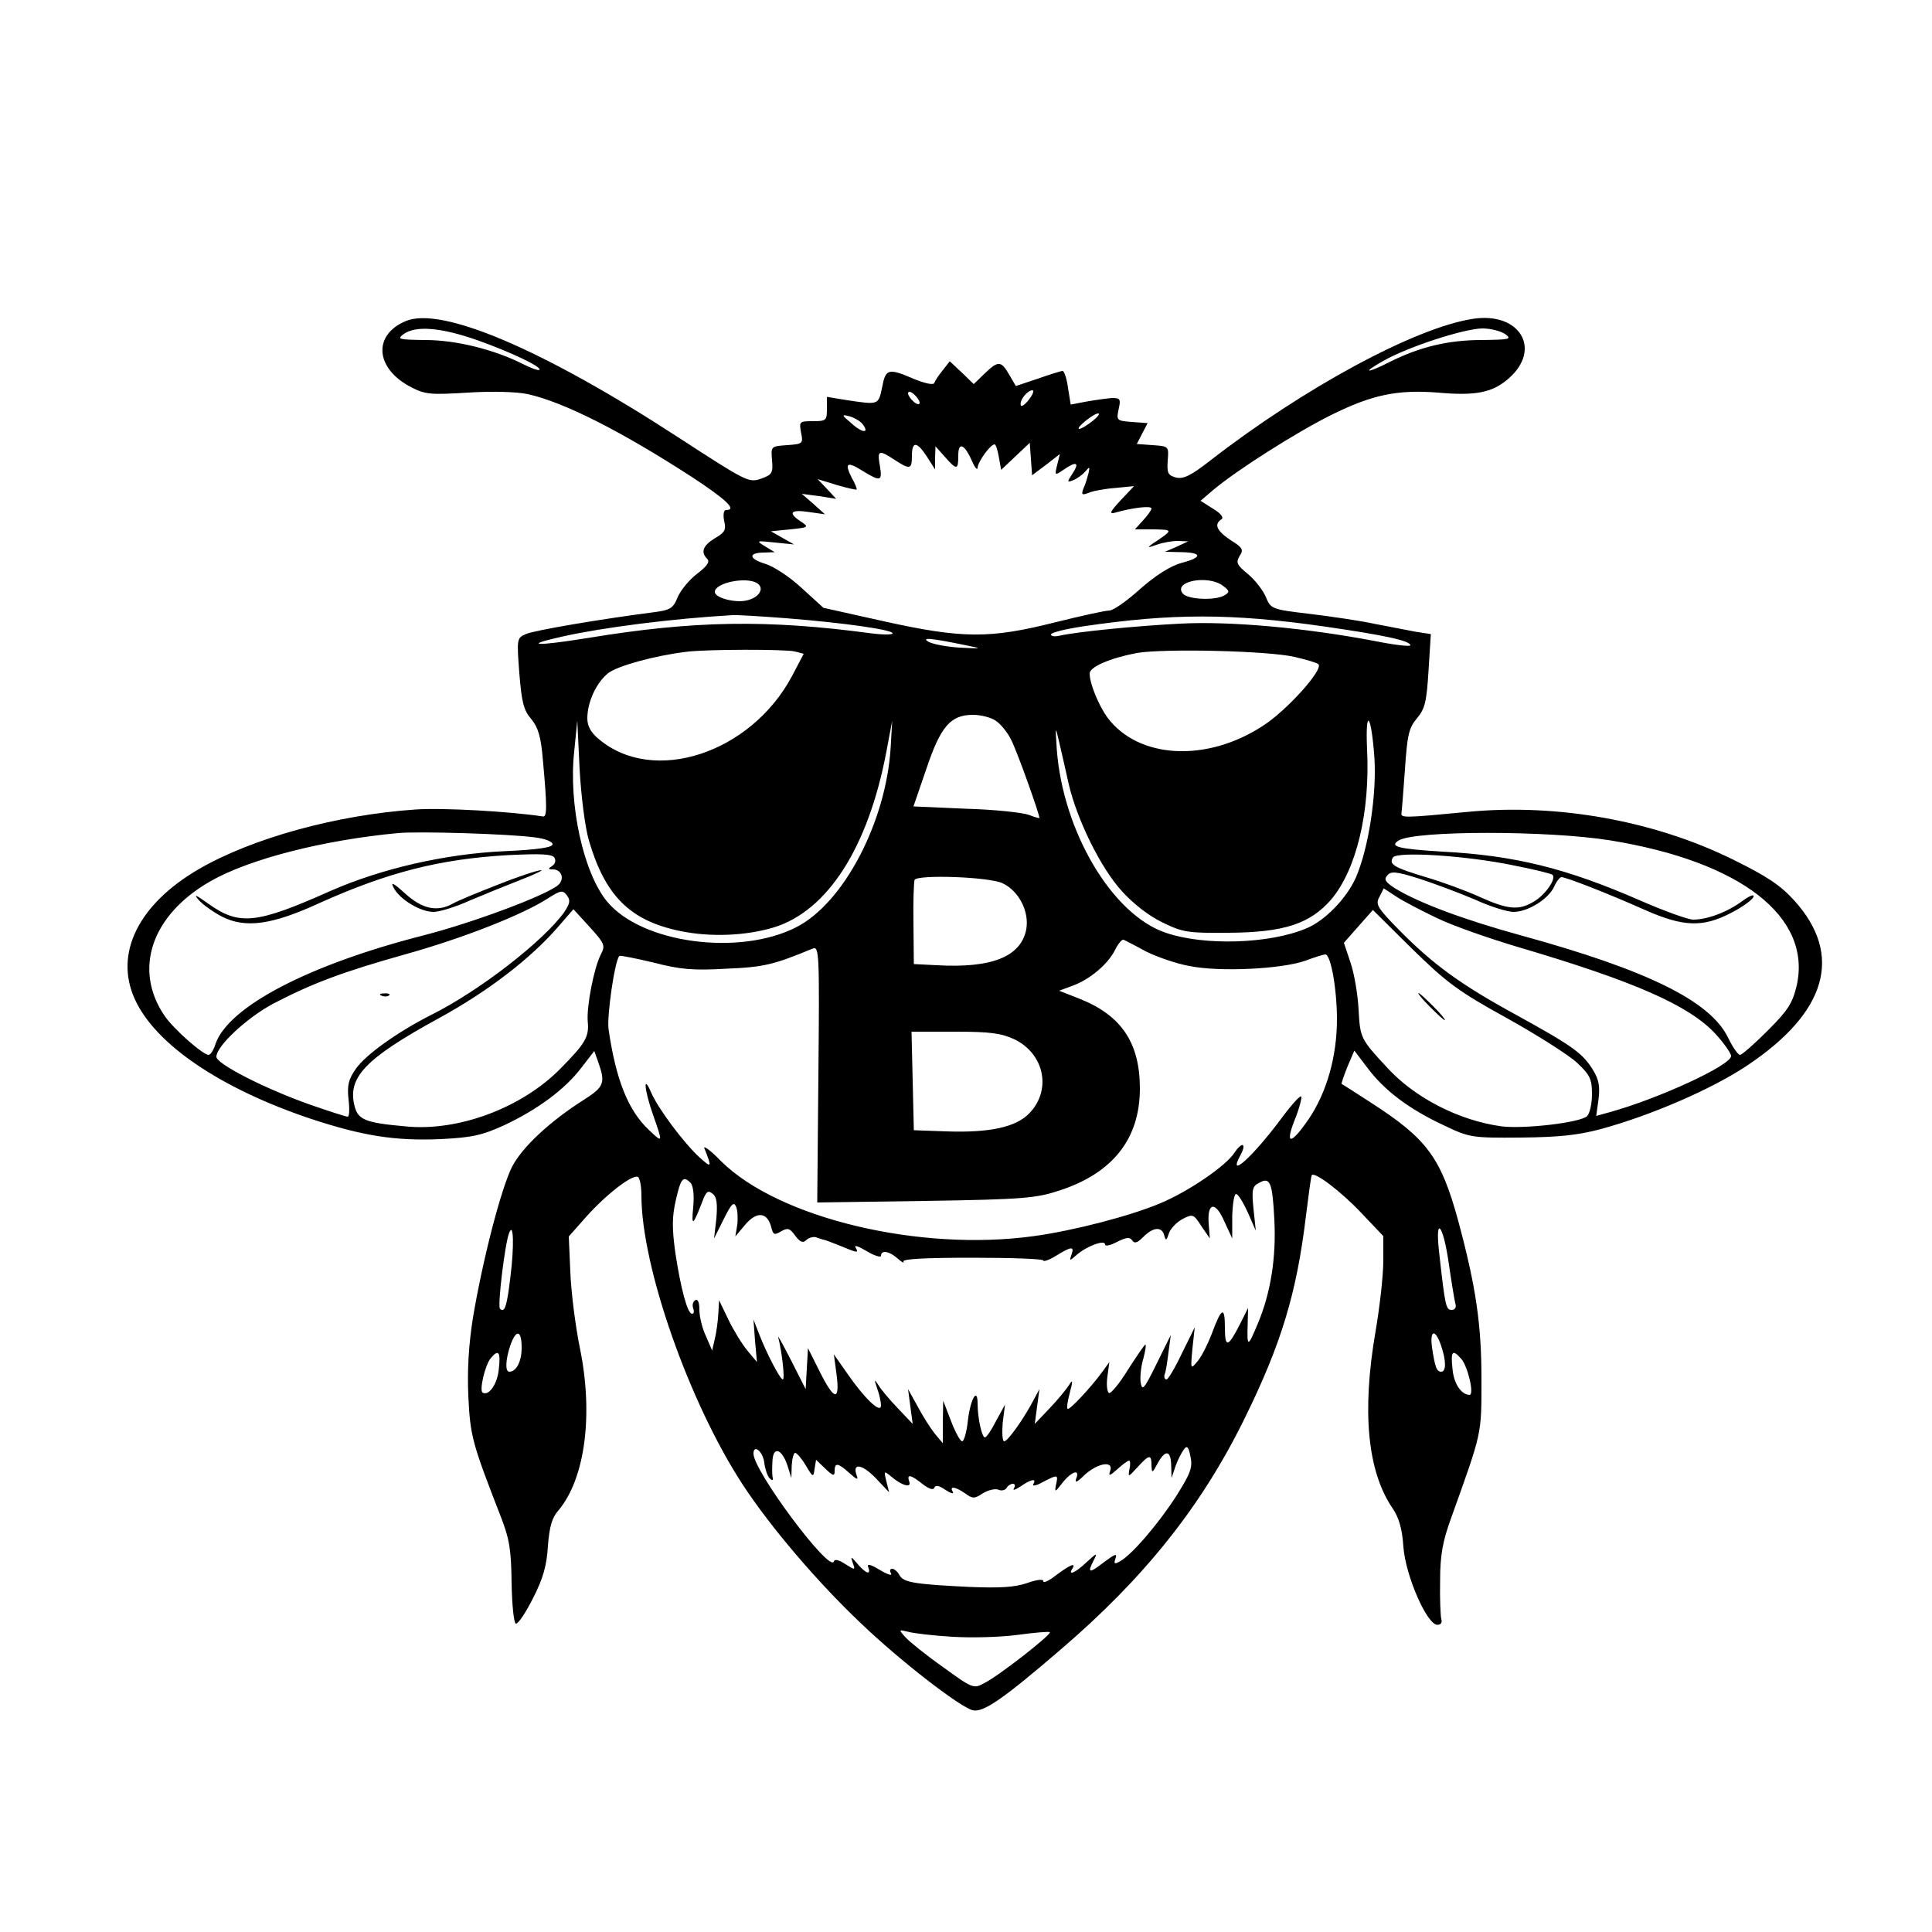 <?xml version="1.0" encoding="UTF-8" standalone="no"?> <svg xmlns="http://www.w3.org/2000/svg" version="1.0" width="500pt" height="500pt" viewBox="0 0 500 500" preserveAspectRatio="xMidYMid meet"><g transform="translate(0,500) scale(0.1,-0.1)" fill="#000000" stroke="none"><path d="M1050 4169 c-86 -36 -79 -123 14 -171 36 -19 51 -20 148 -14 64 4 126 2 154 -4 94 -21 242 -96 427 -216 88 -58 115 -84 86 -84 -6 0 -8 -11 -5 -28 6 -23 2 -30 -24 -45 -31 -19 -37 -36 -20 -53 8 -8 0 -19 -26 -39 -20 -15 -42 -42 -50 -60 -12 -30 -19 -34 -66 -40 -125 -16 -305 -46 -327 -56 -23 -10 -24 -11 -17 -101 6 -75 11 -96 31 -119 18 -22 25 -46 30 -106 11 -121 11 -148 0 -146 -84 13 -260 23 -330 18 -204 -14 -422 -74 -560 -154 -157 -91 -220 -219 -166 -337 53 -117 222 -231 454 -309 136 -45 220 -58 337 -53 82 4 108 10 165 36 87 41 157 93 199 148 l34 44 11 -31 c18 -51 14 -62 -36 -94 -89 -56 -162 -124 -188 -175 -28 -56 -75 -236 -101 -390 -11 -70 -15 -134 -12 -203 5 -104 10 -122 84 -312 23 -59 27 -87 28 -173 1 -56 6 -103 11 -104 6 -1 26 29 45 67 26 51 35 84 38 134 4 50 10 73 28 93 68 82 90 246 55 418 -12 58 -23 147 -25 198 l-4 92 46 52 c53 59 120 110 133 102 5 -3 9 -25 9 -48 0 -184 123 -535 262 -748 72 -110 194 -253 306 -359 100 -96 255 -216 289 -225 27 -7 78 28 228 157 216 185 363 369 474 594 97 196 137 329 161 530 7 55 13 102 15 104 9 8 76 -43 128 -98 l57 -60 0 -64 c0 -36 -9 -118 -20 -182 -36 -208 -21 -362 43 -457 17 -24 26 -54 29 -102 6 -75 61 -201 88 -201 9 0 13 6 10 15 -2 8 -4 53 -3 100 0 66 7 102 28 160 81 226 79 215 79 360 0 142 -14 239 -60 410 -45 165 -81 213 -227 307 -40 26 -73 47 -75 48 -1 1 6 21 15 44 l18 42 35 -46 c43 -57 106 -105 196 -147 67 -32 72 -33 199 -32 99 1 148 6 208 22 132 36 288 104 378 164 207 138 250 286 123 427 -36 40 -71 63 -158 106 -204 101 -455 146 -686 124 -167 -16 -175 -16 -173 -3 1 6 5 57 9 113 6 89 10 107 31 132 21 25 25 43 30 123 l6 95 -39 6 c-21 4 -68 13 -104 20 -36 8 -111 19 -168 26 -102 12 -103 13 -116 44 -7 17 -28 44 -46 59 -29 24 -32 30 -22 47 11 16 8 22 -23 41 -36 24 -44 41 -24 54 7 4 -1 15 -21 27 l-33 21 34 29 c61 51 212 147 304 193 107 53 172 66 276 58 99 -9 142 0 184 37 86 76 28 172 -92 154 -149 -22 -439 -179 -681 -367 -50 -39 -69 -48 -88 -44 -22 6 -24 12 -22 44 3 37 3 37 -39 40 l-41 3 14 27 14 27 -41 3 c-39 3 -40 4 -34 33 6 26 4 29 -17 29 -13 -1 -42 -5 -65 -9 l-42 -8 -7 43 c-3 24 -10 44 -14 44 -4 0 -33 -9 -64 -20 l-57 -19 -17 29 c-21 37 -29 37 -64 3 l-28 -27 -31 30 -31 29 -18 -23 c-10 -12 -20 -27 -22 -33 -2 -6 -22 -2 -52 10 -67 29 -74 27 -83 -21 -10 -47 -8 -46 -95 -33 l-48 8 0 -32 c0 -29 -2 -31 -36 -31 -35 0 -36 -1 -31 -29 6 -29 5 -30 -36 -33 -42 -3 -42 -3 -39 -39 3 -33 0 -38 -29 -48 -31 -11 -38 -7 -215 108 -349 227 -612 339 -704 300z m187 -50 c87 -31 166 -69 159 -76 -2 -3 -21 4 -43 15 -73 37 -172 62 -252 62 -69 1 -74 2 -57 15 31 23 97 18 193 -16z m2659 16 c17 -13 11 -14 -62 -15 -86 0 -160 -18 -236 -56 -63 -32 -75 -30 -18 2 63 36 207 83 256 84 22 0 49 -7 60 -15z m-1516 -177 c0 -6 -7 -5 -15 2 -8 7 -15 17 -15 22 0 6 7 5 15 -2 8 -7 15 -17 15 -22z m283 8 c-10 -13 -20 -20 -21 -15 -5 12 17 39 30 39 5 0 1 -11 -9 -24z m-432 -62 c21 -26 2 -26 -27 0 -26 22 -27 24 -7 19 12 -3 28 -12 34 -19z m596 6 c-14 -11 -29 -20 -34 -20 -11 1 37 40 49 40 6 0 -1 -9 -15 -20z m-428 -92 l21 -33 0 30 1 30 24 -27 c31 -35 35 -35 35 3 0 37 16 30 36 -15 7 -17 14 -24 14 -16 1 15 33 60 44 60 3 0 8 -15 11 -33 l6 -33 37 35 37 35 3 -42 3 -42 36 27 36 28 -7 -28 c-7 -28 -6 -28 16 -13 33 23 43 20 24 -9 -15 -23 -15 -24 1 -18 10 4 24 14 31 22 12 14 13 14 9 -4 -3 -11 -8 -29 -13 -39 -6 -16 -4 -18 12 -12 10 5 42 11 69 13 l50 5 -35 -37 c-27 -29 -30 -36 -15 -32 45 13 95 19 95 11 0 -4 -10 -18 -22 -31 l-21 -23 49 0 c51 -1 51 -1 -3 -37 -15 -11 -13 -11 10 -3 16 6 40 10 55 10 l27 -1 -30 -14 -30 -13 43 -1 c54 -1 54 -14 -1 -28 -28 -8 -65 -31 -106 -67 -34 -31 -70 -56 -80 -56 -10 0 -74 -14 -142 -31 -167 -42 -238 -42 -441 3 l-157 35 -56 51 c-31 29 -74 57 -95 63 -43 13 -44 29 -2 29 l27 1 -25 15 c-24 15 -23 15 25 10 l50 -5 -30 17 -30 17 50 5 c48 5 49 6 28 20 -35 23 -27 32 20 25 l42 -6 -30 27 -30 26 45 -6 44 -7 -24 26 -24 25 49 -15 c27 -8 50 -13 52 -12 1 2 -4 16 -13 31 -19 38 -12 43 29 17 46 -28 51 -27 44 14 -7 40 -3 42 38 15 40 -26 45 -25 45 10 0 39 13 38 39 -2z m-440 -327 c21 -13 6 -38 -27 -45 -30 -7 -82 7 -82 22 0 24 81 40 109 23z m1206 -7 c17 -13 18 -16 5 -24 -23 -15 -96 -12 -109 4 -26 32 66 49 104 20z m-1130 -84 c152 -12 275 -30 275 -39 0 -4 -25 -4 -56 0 -268 36 -459 33 -732 -12 -136 -22 -173 -20 -65 4 103 23 282 46 438 55 11 1 74 -3 140 -8z m1390 -21 c153 -22 225 -37 225 -49 0 -4 -42 1 -92 11 -178 34 -375 52 -504 45 -117 -6 -266 -21 -311 -31 -13 -3 -23 -2 -23 3 0 5 37 14 83 21 230 34 383 34 622 0z m-925 -49 c44 -9 43 -9 -17 -6 -33 2 -69 9 -80 15 -20 12 5 10 97 -9z m-443 -16 l23 -6 -31 -59 c-107 -199 -358 -281 -499 -162 -21 17 -30 34 -30 54 0 42 23 92 54 117 25 19 120 45 201 55 52 7 259 7 282 1z m1293 -14 c30 -7 58 -15 62 -19 14 -13 -81 -119 -143 -159 -146 -96 -323 -86 -403 21 -23 32 -46 88 -46 114 0 17 53 40 122 53 69 12 338 6 408 -10z m-772 -166 c12 -8 29 -29 38 -47 14 -25 74 -193 74 -204 0 -1 -12 2 -27 8 -16 6 -89 14 -163 16 l-136 6 33 96 c37 111 63 141 121 141 21 0 48 -7 60 -16z m979 -96 c6 -94 -15 -233 -48 -309 -24 -54 -80 -112 -129 -132 -96 -40 -264 -45 -363 -11 -139 47 -266 262 -282 474 -4 62 -4 63 6 20 6 -25 17 -74 25 -110 22 -93 83 -217 138 -277 28 -31 70 -64 104 -80 53 -26 66 -28 172 -27 143 1 210 23 265 86 65 77 101 225 93 388 -5 112 11 93 19 -22z m-2033 -213 c42 -143 106 -207 234 -234 80 -17 172 -13 245 9 139 43 244 207 291 455 l15 80 -4 -70 c-12 -193 -122 -403 -245 -465 -148 -75 -400 -41 -489 67 -61 74 -100 251 -85 388 l8 80 6 -125 c4 -72 14 -150 24 -185z m-141 8 c27 -3 47 -11 47 -18 0 -8 -37 -14 -127 -18 -151 -7 -316 -45 -446 -102 -195 -87 -238 -91 -319 -33 -32 23 -38 25 -23 8 11 -12 38 -31 59 -42 61 -31 129 -22 253 35 178 80 312 114 489 124 84 4 113 3 119 -7 4 -7 2 -16 -6 -21 -11 -7 -11 -9 2 -9 23 0 31 -26 13 -41 -33 -27 -220 -97 -349 -130 -297 -76 -503 -184 -537 -280 -5 -16 -13 -29 -18 -29 -15 0 -91 67 -114 101 -82 120 -34 261 118 348 101 58 293 107 486 125 54 5 286 -2 353 -11z m2785 -8 c338 -55 521 -198 482 -375 -11 -46 -22 -64 -75 -117 -35 -35 -67 -63 -72 -63 -5 0 -19 20 -31 45 -46 94 -207 174 -535 264 -149 41 -264 84 -325 121 -27 17 -31 24 -22 34 9 12 23 11 83 -8 40 -13 104 -37 144 -54 39 -18 84 -32 100 -32 37 0 90 33 105 65 6 14 15 25 19 25 12 0 122 -43 214 -84 101 -45 152 -47 226 -8 29 15 54 33 57 41 3 8 -10 3 -29 -11 -38 -28 -90 -48 -127 -48 -13 0 -74 22 -136 49 -192 84 -325 117 -513 127 -114 7 -139 13 -113 29 43 26 388 26 548 0z m-249 -65 c51 -10 96 -21 99 -24 10 -11 -19 -52 -48 -69 -39 -24 -68 -21 -141 12 -35 16 -98 39 -139 51 -83 25 -96 33 -85 51 11 16 190 5 314 -21z m-1324 -46 c42 -20 69 -73 61 -119 -14 -71 -89 -101 -231 -93 l-60 3 -1 105 c-1 58 1 108 3 113 8 14 193 8 228 -9z m-1135 -75 c-54 -75 -219 -203 -343 -265 -89 -45 -171 -104 -196 -140 -19 -27 -23 -43 -19 -79 3 -25 2 -45 -2 -45 -5 0 -48 14 -97 31 -119 42 -243 106 -243 124 0 28 80 102 148 138 102 53 180 82 340 127 151 42 305 103 370 145 33 21 38 22 49 8 10 -13 8 -21 -7 -44z m2259 -15 c41 -20 136 -53 210 -75 302 -89 442 -151 510 -224 23 -25 41 -51 41 -58 0 -24 -187 -110 -313 -145 l-36 -10 6 43 c4 34 1 51 -15 77 -27 43 -52 61 -199 142 -143 78 -214 130 -302 219 -57 58 -62 67 -51 86 l11 22 32 -21 c18 -12 66 -37 106 -56z m-2164 -94 c-18 -35 -37 -134 -34 -173 4 -40 -5 -56 -70 -122 -100 -102 -265 -164 -402 -150 -102 9 -122 17 -131 51 -20 75 26 124 218 229 128 70 238 155 309 237 l39 45 42 -46 c39 -43 41 -48 29 -71z m2345 -165 c79 -44 161 -96 182 -116 33 -31 38 -42 38 -81 0 -26 -6 -50 -13 -57 -21 -17 -163 -33 -221 -26 -110 15 -225 74 -296 152 -69 74 -70 77 -74 150 -2 39 -11 93 -21 122 l-17 51 37 42 38 43 101 -100 c90 -88 119 -110 246 -180z m-935 173 c28 -14 79 -32 113 -38 78 -16 240 -8 301 14 24 9 47 16 51 16 14 0 30 -89 30 -168 0 -97 -27 -190 -73 -258 -46 -67 -62 -68 -37 -4 12 29 19 57 18 62 -2 5 -24 -19 -50 -54 -74 -100 -143 -163 -108 -98 17 31 5 37 -15 7 -22 -34 -118 -100 -192 -131 -78 -33 -225 -71 -327 -85 -296 -41 -661 46 -810 194 -27 28 -47 42 -43 33 20 -50 19 -52 -13 -23 -41 38 -107 126 -125 168 -21 49 -18 8 5 -58 26 -74 26 -74 -11 -39 -53 50 -85 129 -104 260 -5 33 16 179 28 190 2 2 41 -6 88 -17 69 -18 103 -21 189 -16 98 4 124 11 223 52 17 7 18 -9 15 -325 l-3 -332 280 4 c254 4 286 7 347 27 138 45 208 134 208 264 0 117 -47 188 -153 231 l-56 22 35 13 c44 16 91 55 110 93 8 16 18 28 22 26 4 -2 30 -15 57 -30z m-339 -228 c77 -38 96 -131 38 -191 -34 -36 -103 -51 -215 -47 l-84 3 -3 128 -3 127 113 0 c92 0 119 -4 154 -20z m-839 -371 c7 -7 10 -32 7 -63 -5 -53 -1 -50 27 23 8 18 12 21 24 11 10 -8 12 -26 9 -63 l-6 -52 25 50 c20 40 26 46 32 32 4 -9 5 -31 3 -47 l-5 -30 26 31 c30 35 57 32 67 -7 5 -20 8 -21 25 -11 17 10 23 9 37 -11 13 -17 20 -20 29 -11 6 6 18 9 25 7 7 -3 15 -5 18 -6 3 0 22 -7 44 -16 46 -19 49 -20 40 -4 -4 7 9 2 29 -10 20 -12 37 -17 37 -12 0 16 22 12 43 -7 11 -10 18 -13 15 -8 -4 7 58 10 178 10 101 0 184 -3 184 -7 0 -4 15 1 33 12 40 25 48 25 40 3 -6 -17 -5 -17 13 -1 26 23 74 41 74 27 0 -5 14 -2 31 7 24 12 33 13 39 4 6 -9 13 -7 29 9 26 26 48 27 54 4 4 -15 6 -14 12 5 4 12 20 29 35 37 27 14 29 13 49 -18 l22 -32 -3 39 c-4 55 18 58 41 4 l20 -43 0 58 c1 31 5 57 10 57 5 0 18 -21 30 -47 l21 -48 -6 57 c-5 50 -3 58 15 67 28 16 34 1 39 -95 5 -98 -9 -189 -43 -270 -26 -62 -28 -62 -26 1 l1 40 -20 -40 c-32 -63 -40 -65 -40 -10 0 56 -9 51 -34 -17 -10 -26 -26 -58 -36 -70 -19 -23 -19 -23 -14 32 l6 55 -33 -67 c-18 -38 -36 -68 -40 -68 -5 0 -7 6 -5 13 3 6 7 32 10 57 l6 45 -37 -75 c-32 -65 -37 -71 -41 -48 -2 15 1 43 7 62 5 20 8 36 5 36 -2 0 -22 -29 -45 -65 -22 -36 -45 -63 -49 -60 -5 3 -7 22 -4 43 l5 37 -18 -25 c-30 -41 -86 -101 -90 -96 -3 2 0 21 6 43 8 30 7 34 -2 19 -7 -11 -29 -38 -50 -60 l-39 -41 6 45 6 45 -16 -30 c-26 -49 -66 -105 -75 -105 -5 0 -6 21 -4 48 l6 47 -23 -42 c-12 -24 -25 -43 -29 -43 -8 0 -19 51 -19 87 0 44 -18 14 -25 -42 -3 -30 -10 -55 -15 -55 -5 0 -18 24 -29 53 l-20 52 -1 -55 0 -55 -21 25 c-11 14 -31 45 -44 70 l-25 45 6 -45 6 -45 -39 41 c-21 22 -44 49 -50 60 -11 16 -11 15 -3 -9 6 -16 10 -36 10 -44 0 -23 -42 17 -87 82 l-35 50 7 -52 c9 -71 -6 -68 -44 8 l-30 60 -3 -53 -3 -53 -38 75 c-21 41 -36 68 -33 59 9 -33 18 -109 12 -109 -7 0 -42 67 -62 119 l-14 36 4 -55 5 -55 -25 30 c-14 17 -36 53 -49 80 l-24 50 -2 -35 c-1 -19 -5 -48 -9 -65 l-7 -30 -16 37 c-10 21 -17 51 -17 68 0 20 -4 29 -11 25 -6 -4 -8 -13 -5 -21 3 -8 2 -14 -3 -14 -12 0 -29 65 -43 156 -9 65 -9 94 1 138 13 57 19 64 38 45z m-466 -243 c-9 -77 -15 -95 -27 -83 -7 6 13 172 24 197 11 28 13 -34 3 -114z m2428 37 c7 -49 15 -96 17 -105 4 -11 0 -18 -9 -18 -15 0 -17 8 -33 153 -10 93 11 67 25 -30z m-2399 -221 c0 -36 -14 -62 -32 -62 -11 0 -10 31 3 69 15 42 29 39 29 -7z m2379 7 c14 -40 14 -69 1 -69 -12 0 -16 11 -24 63 -6 45 8 49 23 6z m-2438 -61 c-3 -39 -26 -72 -42 -62 -9 5 6 71 21 89 20 24 26 17 21 -27z m2491 25 c17 -20 34 -93 21 -93 -22 1 -41 30 -44 68 -5 46 0 51 23 25z m-738 -355 c-47 -73 -116 -153 -146 -169 -14 -8 -16 -6 -11 8 5 14 -2 11 -30 -10 -39 -30 -44 -29 -26 6 10 19 7 18 -18 -5 -29 -28 -50 -37 -38 -18 11 17 -5 11 -41 -16 -19 -15 -34 -22 -34 -16 0 6 -17 4 -42 -5 -32 -11 -71 -13 -148 -10 -146 7 -171 12 -182 30 -5 10 -14 17 -19 17 -6 0 -7 -5 -3 -12 4 -7 -9 -3 -29 9 -25 15 -34 17 -30 7 8 -21 -6 -17 -28 9 -17 20 -18 20 -12 2 7 -19 6 -19 -19 -3 -17 11 -28 14 -30 7 -10 -31 -208 234 -208 279 0 26 25 5 28 -24 2 -16 8 -33 13 -39 7 -7 10 -7 9 0 -2 6 -2 24 -1 42 1 41 24 35 39 -10 l10 -32 1 33 c1 17 5 32 9 32 4 0 17 -15 27 -32 19 -32 20 -32 23 -10 l4 24 24 -23 c20 -19 24 -20 24 -6 0 23 9 21 38 -5 20 -18 24 -19 19 -6 -12 33 14 29 49 -7 l35 -37 -7 28 c-7 28 -6 28 12 13 28 -24 54 -31 47 -13 -7 20 4 18 35 -7 17 -13 28 -16 30 -9 3 7 12 6 29 -6 14 -9 22 -11 19 -5 -10 16 6 14 32 -4 19 -14 24 -14 45 0 13 8 31 13 40 10 8 -4 18 -2 22 4 3 6 11 11 16 11 6 0 7 -5 3 -12 -4 -6 3 -4 17 5 27 19 43 22 33 6 -3 -6 8 -4 24 5 40 21 41 20 35 -6 -4 -21 -3 -21 17 5 24 30 46 36 35 10 -4 -12 3 -9 22 10 34 31 76 38 66 10 -5 -14 -1 -13 19 5 13 12 27 22 30 22 3 0 4 -10 1 -22 -4 -22 -3 -21 21 5 30 33 36 34 36 5 1 -22 2 -21 16 5 20 36 34 34 35 -5 l1 -33 10 30 c6 17 16 36 22 44 8 11 12 7 17 -19 6 -28 0 -43 -37 -102z m-579 -364 c50 -3 125 -1 169 5 44 6 81 9 83 7 6 -5 -133 -114 -170 -132 -27 -15 -30 -14 -107 42 -44 31 -87 66 -97 77 -18 20 -17 20 7 14 14 -4 66 -10 115 -13z"></path><path d="M1290 2711 c-52 -20 -105 -42 -117 -49 -41 -23 -80 -15 -125 26 -31 28 -38 31 -29 14 16 -30 69 -62 103 -62 15 0 58 13 95 30 38 16 97 40 133 54 36 14 58 25 50 24 -8 0 -58 -16 -110 -37z"></path><path d="M988 2423 c7 -3 16 -2 19 1 4 3 -2 6 -13 5 -11 0 -14 -3 -6 -6z"></path><path d="M3700 2395 c19 -19 36 -35 39 -35 3 0 -10 16 -29 35 -19 19 -36 35 -39 35 -3 0 10 -16 29 -35z"></path></g></svg> 